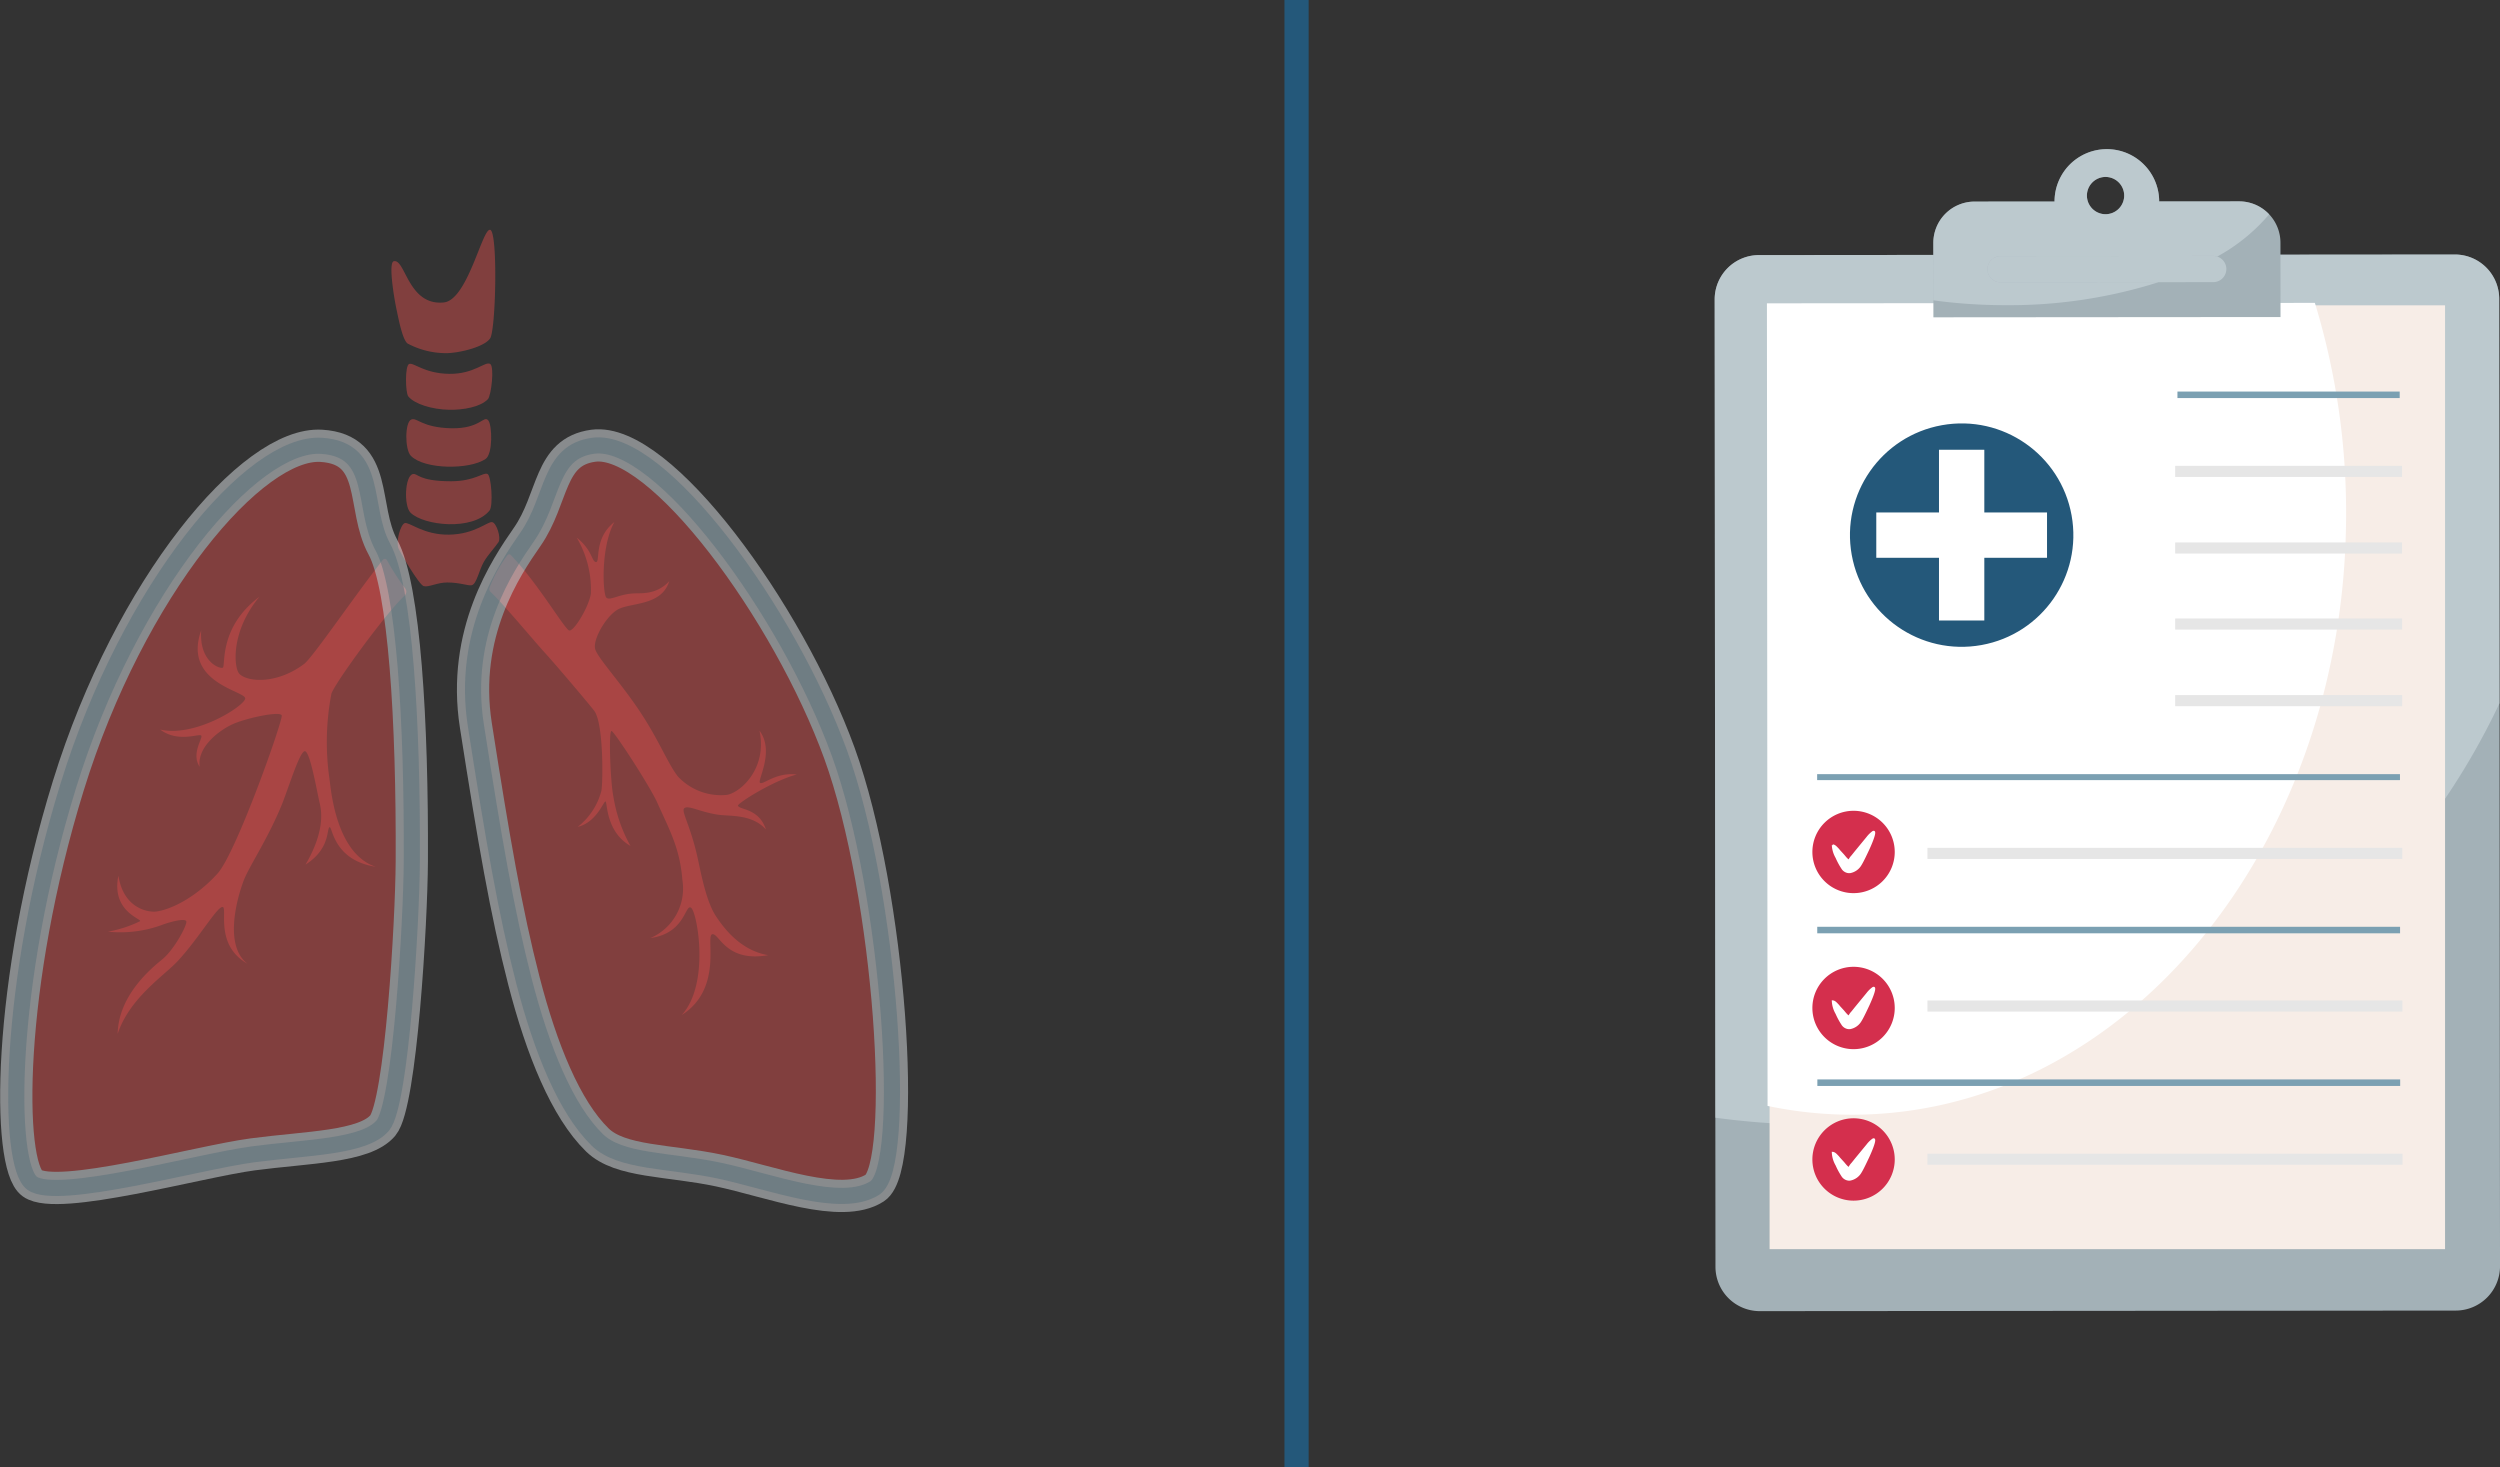 <svg xmlns="http://www.w3.org/2000/svg" width="310.091" height="182" viewBox="0 0 310.091 182">
  <rect x="0" y="0" width="310.091" height="182" fill="#333333" stroke="none"/>
  <g id="Group_5972" data-name="Group 5972" transform="translate(-798.179 -2232.5)">
    <g id="Component_1" data-name="Component 1" transform="translate(796.972 2261)">
      <g id="Group_944" data-name="Group 944" transform="translate(3.227)">
        <g id="Group_425" data-name="Group 425" transform="translate(11.375 40.819)" opacity="0.49">
          <g id="Group_424" data-name="Group 424">
            <g id="Group_423" data-name="Group 423">
              <path id="Path_1510" data-name="Path 1510" d="M910.409,587.379a.3.3,0,0,0-.5-.052c-3.517,4.459-8.7,12.115-9.782,12.925-3.468,2.6-7.123,2.221-8.048,1.2-.65-.714-1.11-5.18,2.5-9.527-5.086,3.792-4.161,8.6-4.532,8.787s-2.96-.739-2.682-4.624c-2.311,6.474,5.353,7.478,5.457,8.416.093.833-6.1,4.9-10.544,3.885,2.22,1.665,4.809.462,5.086.74s-1.294,2.22-.185,3.885c-.37-2.5,2.557-4.65,4.254-5.364,1.757-.74,5.735-1.572,5.92-1.018s-5.631,17.035-7.955,19.608c-2.589,2.867-5.642,4.439-7.584,4.717-.9.129-4.07-.278-4.717-4.439-.925,4.439,2.96,5.364,2.682,5.642a15.088,15.088,0,0,1-3.978,1.295,14.949,14.949,0,0,0,6.938-.925c1.11-.37,2.589-.739,2.774-.37s-1.479,3.514-2.959,4.717-5.457,4.532-5.55,9.249c1.48-4.439,5.741-7.2,7.4-8.971,2.682-2.867,4.995-6.937,5.642-6.752.6.17-1.017,4.717,3.053,7.03-3.238-2.5-.88-9.333-.37-10.545.739-1.757,2.959-5.087,4.624-9.156.787-1.924,2.219-6.66,2.867-6.66s1.48,4.9,1.85,6.475c.275,1.171.556,3.607-1.757,7.584,3.052-1.942,2.589-4.347,2.96-4.624s.37,4.07,5.734,4.9c-4.995-1.665-5.56-9.758-5.734-10.914a31.887,31.887,0,0,1,.242-10.546c.378-1.259,6.746-9.995,9.078-12.169a.673.673,0,0,0,.081-.892A28.984,28.984,0,0,1,910.409,587.379Z" transform="translate(-875.804 -587.215)" fill="#d34b4a"/>
            </g>
          </g>
        </g>
        <g id="Group_428" data-name="Group 428" transform="translate(58.675 36.251)" opacity="0.49">
          <g id="Group_427" data-name="Group 427">
            <g id="Group_426" data-name="Group 426">
              <path id="Path_1511" data-name="Path 1511" d="M952.073,614.845c-2.6-.3-4.122,1.3-4.537,1.042s1.86-3.869-.074-6.472c.967,4.612-2.231,7.586-4.016,7.958a7.317,7.317,0,0,1-6.1-2.272c-1.3-1.649-2.434-4.739-5.026-8.52-2.38-3.471-4.914-6.2-5.239-7.28s1.189-3.889,2.7-4.861,5.5-.4,6.482-3.564c-1.621,1.727-3.5,1.453-4.47,1.514-1.824.114-2.9.945-3.334.513s-.729-6.241,1-9.373c-2.593,2.052-1.728,4.969-2.268,4.969s-.459-1.513-2.4-3.024a12.69,12.69,0,0,1,1.756,6.913c-.217,1.621-2.2,4.931-2.743,4.572-.719-.48-4-6.046-7.2-9.345a.273.273,0,0,0-.414.035,16.66,16.66,0,0,0-2.209,4.011.49.49,0,0,0,.118.537c1.608,1.51,5.12,5.766,6.772,7.585,1.694,1.869,5.771,6.717,6.11,7.19,1.178,1.649,1.06,9.188.858,9.936a8.369,8.369,0,0,1-2.917,4.428c2.412-.58,3.241-3.348,3.457-3.132s.053,3.768,3.078,5.5a18.4,18.4,0,0,1-2.12-6.127c-.356-1.627-.624-8.128-.236-8.128.324,0,4.749,6.83,5.655,8.836,1.649,3.652,2.827,5.772,3.139,9.635a6.689,6.689,0,0,1-3.963,7.211c4.359-.589,4.288-4.294,5.043-3.755s2.378,9.409-1.156,13.3c5.183-3.3,2.905-9.8,3.77-10.013s1.649,3.534,6.95,2.591c-3.534-.589-5.607-3.523-6.479-4.83-1.178-1.767-1.827-5.168-2.238-7.068-.942-4.359-2.19-6.037-1.649-6.362s1.982.513,4.142.837c1.453.218,4.214-.108,5.942,1.836-.87-2.652-3.257-2.411-3.473-2.95C944.682,618.46,949.024,615.663,952.073,614.845Z" transform="translate(-913.949 -583.531)" fill="#d34b4a"/>
            </g>
          </g>
        </g>
        <g id="Group_431" data-name="Group 431" transform="translate(46.535)" opacity="0.49">
          <g id="Group_430" data-name="Group 430" transform="translate(0)">
            <g id="Group_429" data-name="Group 429">
              <path id="Path_1512" data-name="Path 1512" d="M916.4,554.3c-.976-.208-2.79,8.717-5.756,9.012-4.439.44-4.759-5.471-6.2-5.11-.706.176.082,4.774.337,5.942.213.975.724,3.809,1.388,4.266a10.167,10.167,0,0,0,4.835,1.19c1.574-.021,4.695-.766,5.4-1.844S917.377,554.509,916.4,554.3Z" transform="translate(-904.159 -554.296)" fill="#d34b4a"/>
            </g>
          </g>
        </g>
        <g id="Group_435" data-name="Group 435" transform="translate(47.303 36.256)">
          <g id="Group_434" data-name="Group 434" opacity="0.49">
            <g id="Group_433" data-name="Group 433">
              <g id="Group_432" data-name="Group 432">
                <path id="Path_1513" data-name="Path 1513" d="M916.489,583.538c-.558-.086-2.158,1.514-5.352,1.557s-4.971-1.644-5.493-1.428-1.117,2.293-.755,3.158c.162.388,2.517,4.48,3.12,4.654s1.667-.453,2.915-.453c1.613,0,2.605.446,3.048.337.593-.145.878-1.791,1.484-2.873.473-.845,1.42-1.845,1.839-2.488C917.618,585.505,917.05,583.623,916.489,583.538Z" transform="translate(-904.777 -583.534)" fill="#d34b4a"/>
              </g>
            </g>
          </g>
        </g>
        <g id="Group_439" data-name="Group 439" transform="translate(48.342 30.257)">
          <g id="Group_438" data-name="Group 438" opacity="0.49">
            <g id="Group_437" data-name="Group 437">
              <g id="Group_436" data-name="Group 436">
                <path id="Path_1514" data-name="Path 1514" d="M915.73,578.733c-.562-.253-1.556.9-4.542.9-4.108,0-4.108-1.038-4.736-.888-.985.237-1.127,3.938-.283,4.782,1.6,1.6,7.707,2.3,9.8-.256C916.46,582.679,916.182,578.938,915.73,578.733Z" transform="translate(-905.615 -578.697)" fill="#d34b4a"/>
              </g>
            </g>
          </g>
        </g>
        <g id="Group_443" data-name="Group 443" transform="translate(48.376 23.483)">
          <g id="Group_442" data-name="Group 442" opacity="0.49">
            <g id="Group_441" data-name="Group 441">
              <g id="Group_440" data-name="Group 440">
                <path id="Path_1515" data-name="Path 1515" d="M911.2,574.371c-3.677-.087-4.214-1.384-4.946-1.081-.794.327-.809,3.72-.044,4.5,1.684,1.714,7.268,1.737,9.262.393.925-.624.818-4.156.356-4.762C915.249,572.666,914.872,574.458,911.2,574.371Z" transform="translate(-905.643 -573.234)" fill="#d34b4a"/>
              </g>
            </g>
          </g>
        </g>
        <g id="Group_447" data-name="Group 447" transform="translate(48.34 16.586)">
          <g id="Group_446" data-name="Group 446" opacity="0.49">
            <g id="Group_445" data-name="Group 445">
              <g id="Group_444" data-name="Group 444">
                <path id="Path_1516" data-name="Path 1516" d="M910.972,568.957c-3.116-.043-4.413-1.453-4.976-1.224-.526.215-.457,3.568-.105,4.011.755.952,2.951,1.631,5.082,1.668,1.773.031,3.85-.34,4.794-1.309.416-.427.83-4.01.292-4.37C915.463,567.336,914.087,569,910.972,568.957Z" transform="translate(-905.614 -567.672)" fill="#d34b4a"/>
              </g>
            </g>
          </g>
        </g>
        <g id="Group_897" data-name="Group 897" transform="translate(0 26.786)">
          <g id="Group_594" data-name="Group 594" transform="translate(0 0)">
            <g id="Group_593" data-name="Group 593" opacity="0.49">
              <g id="Group_592" data-name="Group 592">
                <g id="Group_591" data-name="Group 591">
                  <path id="Path_1558" data-name="Path 1558" d="M1083.7,245.069c-8.55-.534-23.765,17.488-31.388,42.15s-7.622,47.081-4.484,49.324,20.626-2.691,27.353-3.587,13.9-.9,16.141-3.587,3.556-25.307,3.592-32.734c.086-17.277-.9-34.078-3.592-39.011S1090.877,245.518,1083.7,245.069Z" transform="translate(-1045.856 -245.058)" fill="#d34b4a" stroke="#e1e7eb" stroke-width="4"/>
                </g>
              </g>
            </g>
          </g>
        </g>
        <g id="Group_898" data-name="Group 898" transform="translate(56.655 26.746)">
          <g id="Group_599" data-name="Group 599">
            <g id="Group_598" data-name="Group 598" opacity="0.49">
              <g id="Group_597" data-name="Group 597">
                <g id="Group_596" data-name="Group 596">
                  <path id="Path_1559" data-name="Path 1559" d="M1106.466,245.066c-5.562.743-4.872,6.514-8.209,11.311-2.641,3.8-8.147,11.952-6.362,23.379,2.2,14.075,3.763,23.171,5.961,31.691s5.2,15.911,9.1,19.722c2.846,2.784,8.79,2.466,15.139,3.812s15.139,4.83,19.291,2.148,1.953-36.45-4.4-53.938S1114.768,243.956,1106.466,245.066Z" transform="translate(-1091.545 -245.025)" fill="#d34b4a" stroke="#e1e7eb" stroke-width="4"/>
                </g>
              </g>
            </g>
          </g>
        </g>
        <g id="Group_901" data-name="Group 901" transform="translate(0 26.786)">
          <g id="Group_594-2" data-name="Group 594" transform="translate(0 0)">
            <g id="Group_593-2" data-name="Group 593" opacity="0.49">
              <g id="Group_592-2" data-name="Group 592">
                <g id="Group_591-2" data-name="Group 591">
                  <path id="Path_1558-2" data-name="Path 1558" d="M1083.7,245.069c-8.55-.534-23.765,17.488-31.388,42.15s-7.622,47.081-4.484,49.324,20.626-2.691,27.353-3.587,13.9-.9,16.141-3.587,3.556-25.307,3.592-32.734c.086-17.277-.9-34.078-3.592-39.011S1090.877,245.518,1083.7,245.069Z" transform="translate(-1045.856 -245.058)" fill="none" stroke="#556e79" stroke-width="2"/>
                </g>
              </g>
            </g>
          </g>
        </g>
        <g id="Group_902" data-name="Group 902" transform="translate(56.655 26.746)">
          <g id="Group_599-2" data-name="Group 599">
            <g id="Group_598-2" data-name="Group 598" opacity="0.49">
              <g id="Group_597-2" data-name="Group 597">
                <g id="Group_596-2" data-name="Group 596">
                  <path id="Path_1559-2" data-name="Path 1559" d="M1106.466,245.066c-5.562.743-4.872,6.514-8.209,11.311-2.641,3.8-8.147,11.952-6.362,23.379,2.2,14.075,3.763,23.171,5.961,31.691s5.2,15.911,9.1,19.722c2.846,2.784,8.79,2.466,15.139,3.812s15.139,4.83,19.291,2.148,1.953-36.45-4.4-53.938S1114.768,243.956,1106.466,245.066Z" transform="translate(-1091.545 -245.025)" fill="none" stroke="#556e79" stroke-width="2"/>
                </g>
              </g>
            </g>
          </g>
        </g>
      </g>
    </g>
    <g id="Group_1109" data-name="Group 1109" transform="translate(379.859 1478)">
      <g id="Group_1108" data-name="Group 1108" transform="translate(631 773)">
        <path id="Path_7369" data-name="Path 7369" d="M2948.628,280.9l86.349-.07a5.5,5.5,0,0,1,5.487,5.477l.1,120.027a5.5,5.5,0,0,1-5.478,5.486l-86.349.07a5.5,5.5,0,0,1-5.486-5.478l-.1-120.026A5.5,5.5,0,0,1,2948.628,280.9Z" transform="translate(-2943.151 -267.761)" fill="#a3b1b7" fill-rule="evenodd"/>
        <path id="Path_7370" data-name="Path 7370" d="M2948.628,280.9l86.349-.07a5.5,5.5,0,0,1,5.487,5.477l.041,50.17c-14.511,30.843-46.783,52.3-84.265,52.3a96.819,96.819,0,0,1-13.006-.88l-.083-101.512A5.5,5.5,0,0,1,2948.628,280.9Z" transform="translate(-2943.151 -267.762)" fill="#cdd9dd" fill-rule="evenodd" opacity="0.6" style="isolation: isolate"/>
        <rect id="Rectangle_508" data-name="Rectangle 508" width="83.781" height="117.068" transform="translate(6.814 19.372)" fill="#f7ede7"/>
        <path id="Path_7371" data-name="Path 7371" d="M2998.107,331.927l67.472-.055a88.663,88.663,0,0,1,3.8,25.849c0,41.024-27.309,74.281-61,74.281a50.7,50.7,0,0,1-10.194-1.038Z" transform="translate(-2991.34 -312.52)" fill="#fff" stroke="#fff" stroke-miterlimit="22.926" stroke-width="0.567" fill-rule="evenodd"/>
        <rect id="Rectangle_509" data-name="Rectangle 509" width="27.573" height="0.809" transform="translate(57.403 39.567)" fill="#e6e6e6" stroke="#e6e6e6" stroke-miterlimit="22.926" stroke-width="0.567"/>
        <rect id="Rectangle_510" data-name="Rectangle 510" width="72.291" height="0.809" transform="translate(12.738 115.388)" fill="#7ba0b2"/>
        <rect id="Rectangle_511" data-name="Rectangle 511" width="27.586" height="0.809" transform="translate(57.403 58.5)" fill="#e6e6e6" stroke="#e6e6e6" stroke-miterlimit="22.926" stroke-width="0.567"/>
        <rect id="Rectangle_512" data-name="Rectangle 512" width="27.593" height="0.809" transform="translate(57.403 68)" fill="#e6e6e6" stroke="#e6e6e6" stroke-miterlimit="22.926" stroke-width="0.567"/>
        <rect id="Rectangle_513" data-name="Rectangle 513" width="58.33" height="0.809" transform="translate(26.679 86.948)" fill="#e6e6e6" stroke="#e6e6e6" stroke-miterlimit="22.926" stroke-width="0.567"/>
        <rect id="Rectangle_514" data-name="Rectangle 514" width="72.291" height="0.809" transform="translate(12.725 96.455)" fill="#7ba0b2"/>
        <rect id="Rectangle_515" data-name="Rectangle 515" width="27.567" height="0.808" transform="translate(57.403 30.067)" fill="#7ba0b2"/>
        <rect id="Rectangle_516" data-name="Rectangle 516" width="58.356" height="0.808" transform="translate(26.679 124.882)" fill="#e6e6e6" stroke="#e6e6e6" stroke-miterlimit="22.926" stroke-width="0.567"/>
        <rect id="Rectangle_517" data-name="Rectangle 517" width="27.58" height="0.809" transform="translate(57.403 49.067)" fill="#e6e6e6" stroke="#e6e6e6" stroke-miterlimit="22.926" stroke-width="0.567"/>
        <rect id="Rectangle_518" data-name="Rectangle 518" width="58.343" height="0.809" transform="translate(26.679 105.881)" fill="#e6e6e6" stroke="#e6e6e6" stroke-miterlimit="22.926" stroke-width="0.567"/>
        <rect id="Rectangle_519" data-name="Rectangle 519" width="72.291" height="0.741" transform="translate(12.712 77.522)" fill="#7ba0b2"/>
        <path id="Path_7372" data-name="Path 7372" d="M3168.548,181.209l9.919-.008a6.49,6.49,0,1,1,12.98-.011l9.919-.008a5.128,5.128,0,0,1,5.123,5.115l.008,9.233-43.056.035-.007-9.233a5.129,5.129,0,0,1,5.115-5.123Zm16.247-3.055a2.311,2.311,0,1,0,2.311,2.311,2.311,2.311,0,0,0-2.311-2.311Zm-13.024,9.821a1.629,1.629,0,0,0-1.623,1.625h0a1.629,1.629,0,0,0,1.625,1.623l26.383-.021a1.629,1.629,0,0,0,1.623-1.625h0a1.629,1.629,0,0,0-1.625-1.623Z" transform="translate(-3136.31 -174.706)" fill="#a3b1b7" fill-rule="evenodd"/>
        <path id="Path_7373" data-name="Path 7373" d="M3168.548,181.209l9.919-.008a6.49,6.49,0,1,1,12.98-.011l9.919-.008a5.105,5.105,0,0,1,3.722,1.607,22.75,22.75,0,0,1-6.441,5.241,1.611,1.611,0,0,0-.493-.077l-26.383.022a1.629,1.629,0,0,0-1.623,1.625h0a1.629,1.629,0,0,0,1.625,1.623l19.6-.016a61.185,61.185,0,0,1-18.946,2.853,66.837,66.837,0,0,1-8.992-.6l-.006-7.128a5.129,5.129,0,0,1,5.115-5.123Zm16.247-3.055a2.311,2.311,0,1,0,2.311,2.311A2.311,2.311,0,0,0,3184.795,178.154Z" transform="translate(-3136.31 -174.706)" fill="#cdd9dd" fill-rule="evenodd" opacity="0.6" style="isolation: isolate"/>
        <circle id="Ellipse_9" data-name="Ellipse 9" cx="13.854" cy="13.854" r="13.854" transform="translate(14.546 36.697) rotate(-10.214)" fill="#24587a"/>
        <path id="Path_7374" data-name="Path 7374" d="M3116.055,479.829h5.055v7.778h7.778v5.055h-7.778v7.778h-5.055v-7.778h-7.778v-5.055h7.778Z" transform="translate(-3087.946 -442.259)" fill="#fff" stroke="#fff" stroke-miterlimit="22.926" stroke-width="0.567" fill-rule="evenodd"/>
        <path id="Path_7375" data-name="Path 7375" d="M3048.722,1153.294a4.824,4.824,0,1,1-4.82,4.828A4.825,4.825,0,0,1,3048.722,1153.294Z" transform="translate(-3031.497 -1032.802)" fill="#d42f4d" stroke="#d42f4d" stroke-miterlimit="22.926" stroke-width="0.567" fill-rule="evenodd"/>
        <path id="Path_7376" data-name="Path 7376" d="M3064.107,1175.587c-.231-.061-.585-.554-.739-.718l-.464-.507a2.818,2.818,0,0,0-.224-.261c-.153-.151-.344-.393-.6-.414a3.39,3.39,0,0,0,.458,1.526,8.69,8.69,0,0,0,.708,1.314,1.053,1.053,0,0,0,.792.516h.185a1.941,1.941,0,0,0,1.347-.963c.257-.409.7-1.36.934-1.857.094-.2,1.154-2.5.569-2.19a3.437,3.437,0,0,0-.7.685l-1.479,1.8c-.146.187-.266.333-.414.516A2.021,2.021,0,0,0,3064.107,1175.587Z" transform="translate(-3047.439 -1049.209)" fill="#fff" stroke="#fff" stroke-miterlimit="22.926" stroke-width="0.216" fill-rule="evenodd"/>
        <path id="Path_7377" data-name="Path 7377" d="M3048.722,1000.684a4.824,4.824,0,1,1-4.82,4.828A4.824,4.824,0,0,1,3048.722,1000.684Z" transform="translate(-3031.497 -898.982)" fill="#d42f4d" stroke="#d42f4d" stroke-miterlimit="22.926" stroke-width="0.567" fill-rule="evenodd"/>
        <path id="Path_7378" data-name="Path 7378" d="M3064.107,1022.977c-.231-.061-.585-.554-.739-.718l-.464-.507a2.817,2.817,0,0,0-.224-.261c-.153-.151-.344-.393-.6-.414a3.389,3.389,0,0,0,.458,1.525,8.683,8.683,0,0,0,.708,1.315,1.052,1.052,0,0,0,.792.516h.185a1.941,1.941,0,0,0,1.347-.963c.257-.409.7-1.361.934-1.857.094-.2,1.154-2.5.569-2.19a3.444,3.444,0,0,0-.7.685l-1.479,1.8c-.146.187-.266.332-.414.516A2.02,2.02,0,0,0,3064.107,1022.977Z" transform="translate(-3047.439 -915.389)" fill="#fff" stroke="#fff" stroke-miterlimit="22.926" stroke-width="0.216" fill-rule="evenodd"/>
        <path id="Path_7379" data-name="Path 7379" d="M3048.722,843.531a4.824,4.824,0,1,1-4.82,4.828A4.825,4.825,0,0,1,3048.722,843.531Z" transform="translate(-3031.497 -761.18)" fill="#d42f4d" stroke="#d42f4d" stroke-miterlimit="22.926" stroke-width="0.567" fill-rule="evenodd"/>
        <path id="Path_7380" data-name="Path 7380" d="M3064.107,865.824c-.231-.062-.585-.554-.739-.718l-.464-.507a2.809,2.809,0,0,0-.224-.261c-.153-.151-.344-.393-.6-.414a3.389,3.389,0,0,0,.458,1.525,8.683,8.683,0,0,0,.708,1.315,1.052,1.052,0,0,0,.792.516h.185a1.94,1.94,0,0,0,1.347-.963c.257-.409.7-1.361.934-1.857.094-.2,1.154-2.5.569-2.19a3.436,3.436,0,0,0-.7.685l-1.479,1.8c-.146.187-.266.333-.414.516A2.017,2.017,0,0,0,3064.107,865.824Z" transform="translate(-3047.439 -777.586)" fill="#fff" stroke="#fff" stroke-miterlimit="22.926" stroke-width="0.216" fill-rule="evenodd"/>
      </g>
    </g>
    <line id="Line_9" data-name="Line 9" y2="182" transform="translate(959 2232.5)" fill="none" stroke="#24587a" stroke-width="3"/>
  </g>
</svg>
